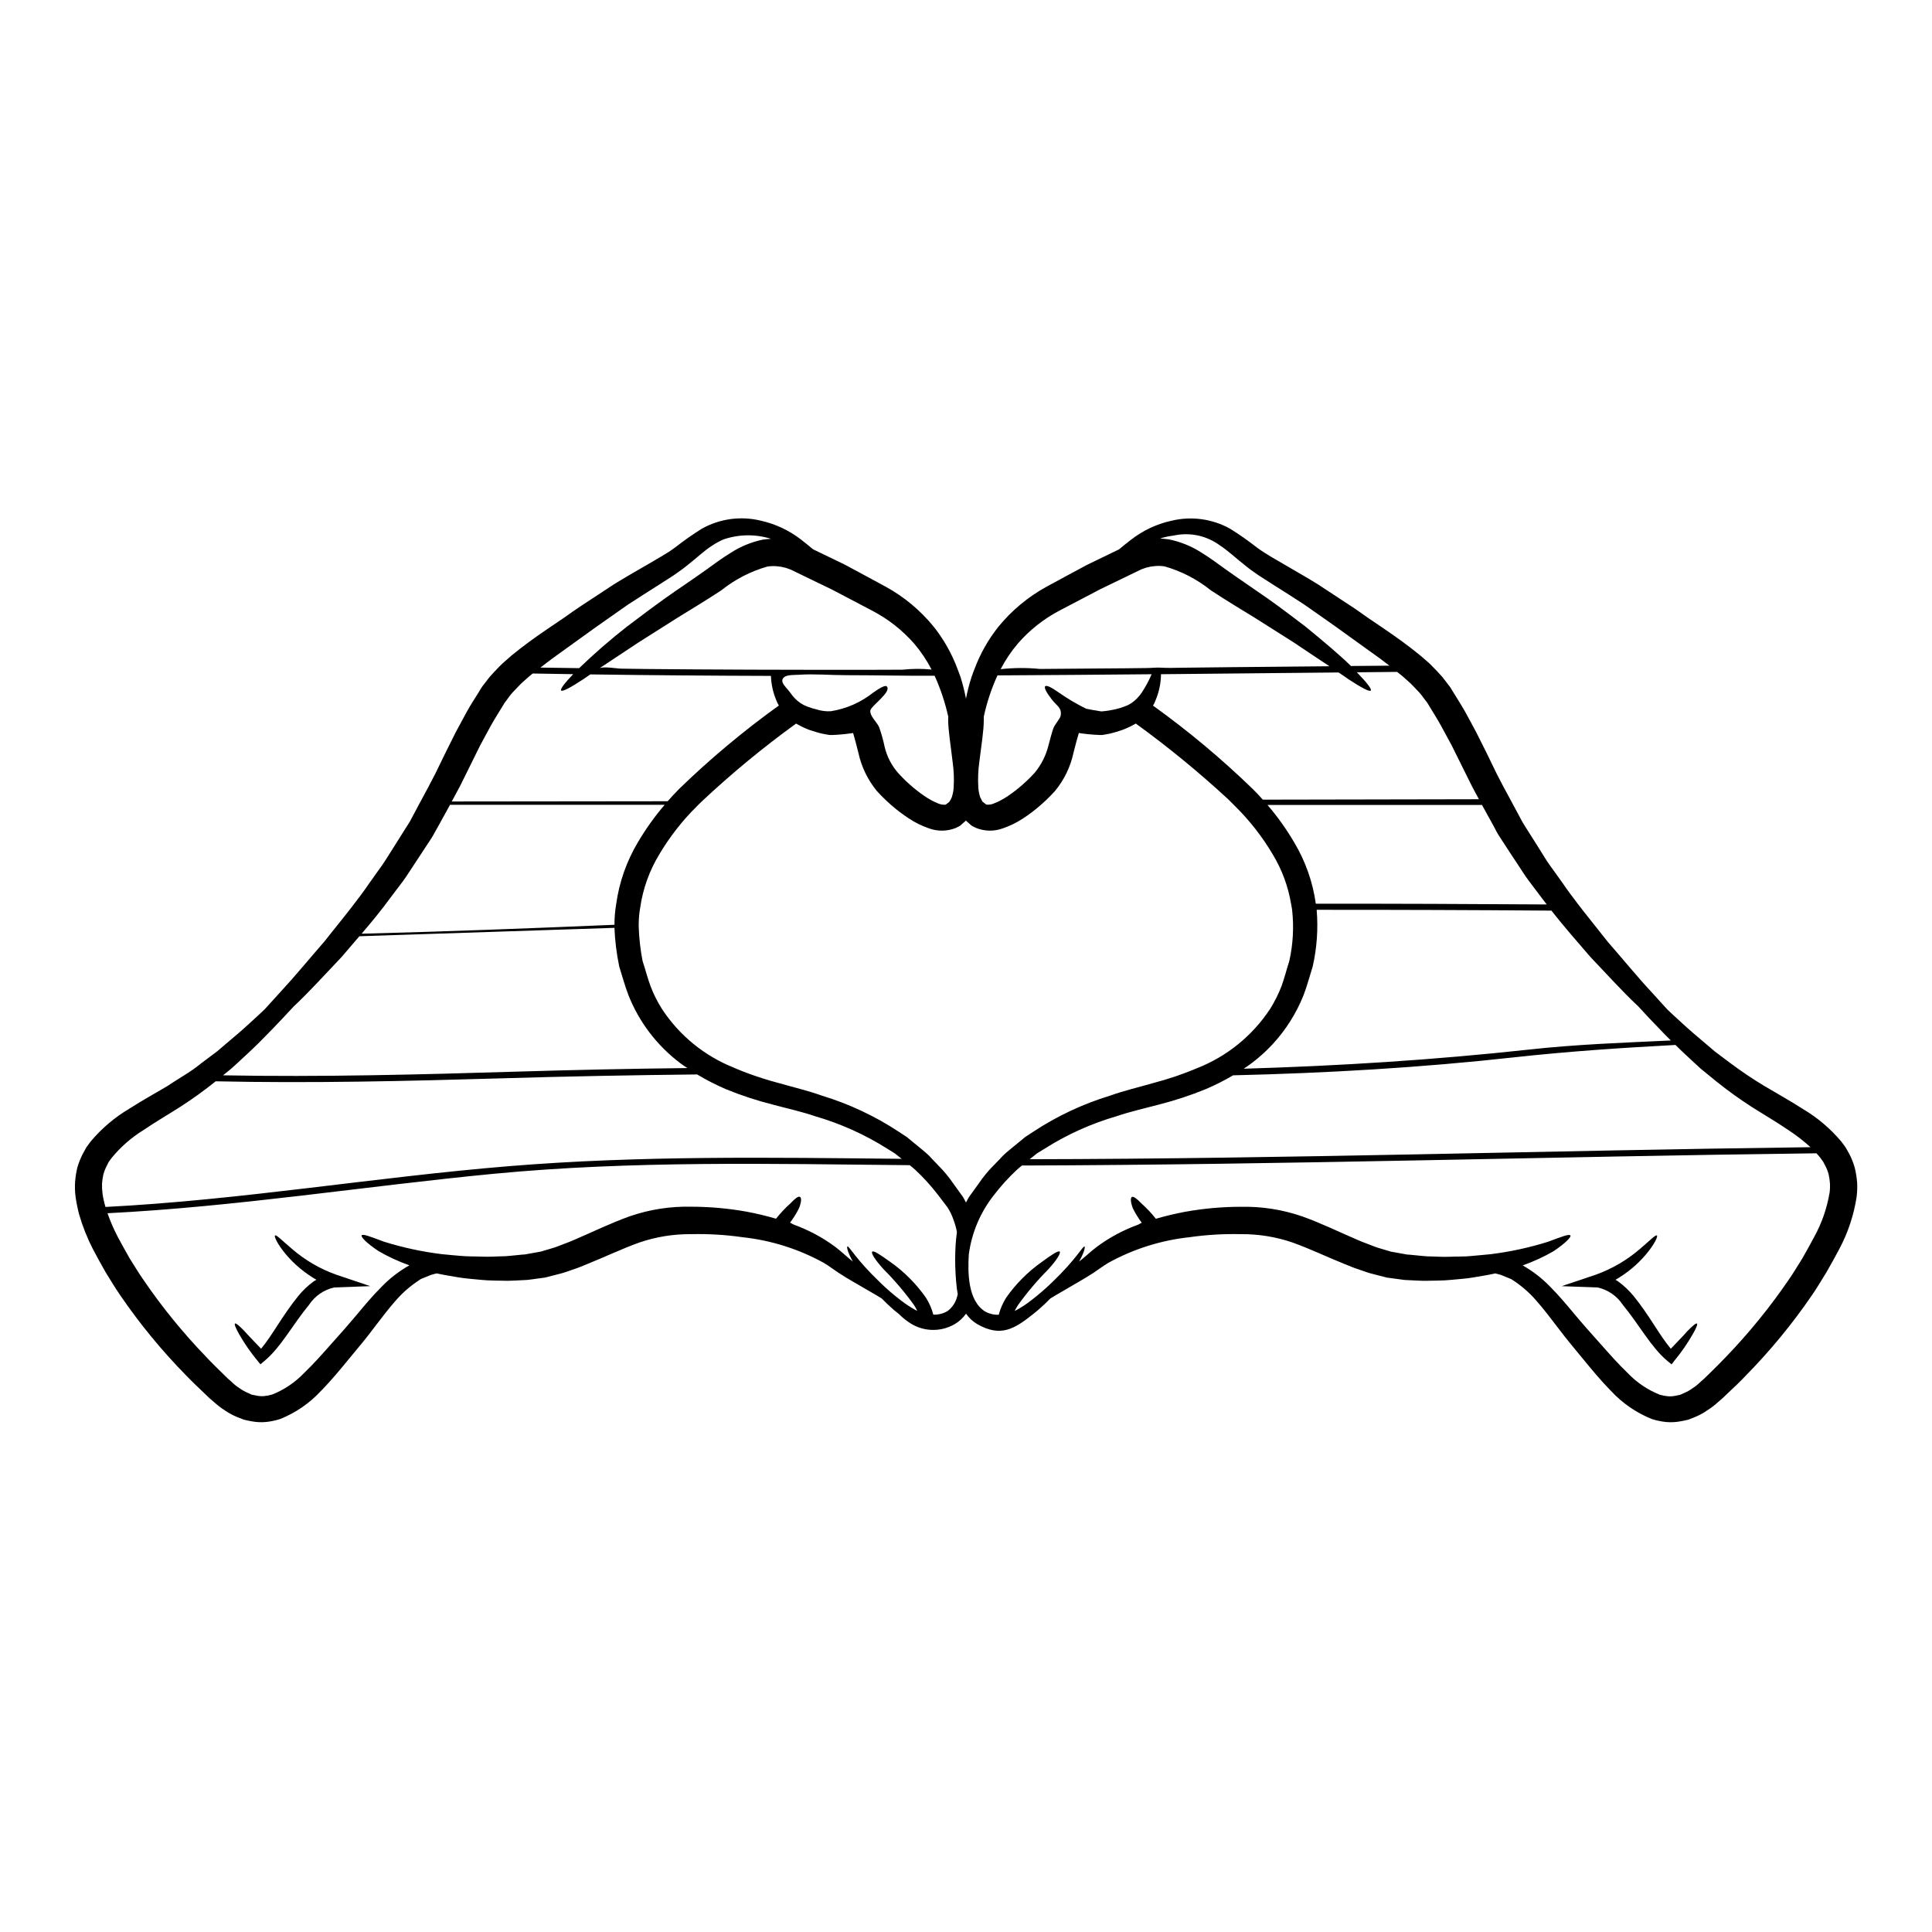 <?xml version="1.0" encoding="UTF-8"?>
<!-- Uploaded to: ICON Repo, www.iconrepo.com, Generator: ICON Repo Mixer Tools -->
<svg fill="#000000" width="800px" height="800px" version="1.1" viewBox="144 144 512 512" xmlns="http://www.w3.org/2000/svg">
 <g>
  <path d="m636.16 457.29c0.066 1.293 0.02 2.59-0.133 3.875-0.738 4.836-2.289 9.516-4.594 13.832-1.18 2.207-2.168 4.027-3.371 6.106-1.27 2.012-2.496 4.156-3.852 6.106v-0.004c-5.223 7.648-11.121 14.812-17.617 21.406-1.531 1.621-3.148 3.148-4.75 4.641l-1.18 1.137-0.414 0.375-0.309 0.262-0.613 0.527-0.004-0.004c-0.84 0.777-1.746 1.48-2.711 2.098-1.07 0.758-2.223 1.391-3.434 1.887l-1.773 0.699c-0.633 0.172-1.312 0.285-1.969 0.414h-0.004c-1.293 0.254-2.621 0.32-3.934 0.199-1.273-0.133-2.523-0.398-3.742-0.789-4.129-1.656-7.836-4.211-10.855-7.477-2.82-2.871-5.211-5.801-7.477-8.562-1.137-1.398-2.273-2.754-3.371-4.09-1.094-1.336-2.121-2.672-3.172-4.051-2.016-2.648-3.898-5.117-5.82-7.285-1.746-2.004-3.758-3.766-5.977-5.231l-0.395-0.242-0.176-0.129-0.898-0.371c-0.609-0.242-1.223-0.484-1.816-0.742-0.547-0.176-1.074-0.289-1.598-0.418-0.109 0-0.195 0.066-0.285 0.086-1.73 0.395-3.57 0.633-5.477 0.984-1.906 0.352-3.918 0.441-5.996 0.656-2.078 0.215-4.223 0.176-6.453 0.238-1.117 0.023-2.254-0.062-3.418-0.105-0.59-0.047-1.156-0.066-1.746-0.09l-0.441-0.02-0.215-0.023h-0.109l-0.266-0.043-0.832-0.109-3.414-0.461-3.832-0.984c-1.336-0.309-2.43-0.789-3.652-1.18-1.223-0.395-2.387-0.875-3.566-1.359-4.723-1.883-9.258-4.09-13.922-5.754l0.008-0.004c-4.441-1.523-9.109-2.277-13.805-2.231-4.539-0.102-9.078 0.168-13.574 0.812-7.551 0.816-14.863 3.129-21.508 6.805-1.289 0.762-2.625 1.793-3.965 2.668-1.398 0.898-2.668 1.664-3.848 2.344-2.344 1.402-4.375 2.516-5.977 3.481-0.57 0.352-1.074 0.656-1.555 0.941-0.984 1.008-2.059 2.035-3.281 3.086-0.418 0.352-0.855 0.699-1.289 1.051-4.949 3.938-8.582 6.215-14.816 2.648l-0.004-0.004c-1.172-0.695-2.18-1.633-2.953-2.754-0.793 1.113-1.805 2.051-2.977 2.754-3.902 2.285-8.789 2.027-12.43-0.656-0.848-0.586-1.641-1.254-2.363-1.992-0.461-0.352-0.898-0.719-1.312-1.051-1.203-1.051-2.297-2.078-3.262-3.086-0.48-0.285-0.984-0.59-1.555-0.941-1.598-0.965-3.633-2.078-5.996-3.481-1.18-0.676-2.453-1.445-3.828-2.344-1.379-0.898-2.672-1.906-3.965-2.668l0.004 0.004c-6.656-3.676-13.977-5.988-21.535-6.805-4.492-0.645-9.031-0.914-13.566-0.812-4.699-0.051-9.375 0.703-13.82 2.227-4.637 1.664-9.215 3.871-13.918 5.754-1.18 0.484-2.316 0.965-3.543 1.359-1.223 0.395-2.316 0.875-3.652 1.18l-3.852 0.984-3.394 0.461-0.855 0.109-0.238 0.043h-0.129l-0.219 0.023-0.438 0.02c-0.57 0.023-1.16 0.043-1.727 0.09-1.16 0.043-2.297 0.129-3.418 0.105-2.231-0.062-4.398-0.02-6.477-0.238s-4.074-0.328-6-0.656c-1.926-0.332-3.719-0.609-5.449-0.984-0.109 0-0.195-0.066-0.309-0.086-0.504 0.129-1.031 0.238-1.598 0.418-0.59 0.262-1.203 0.5-1.82 0.742l-0.898 0.371-0.172 0.129-0.375 0.242 0.008 0.004c-2.227 1.465-4.242 3.227-5.996 5.231-1.926 2.164-3.785 4.637-5.82 7.285-1.027 1.379-2.078 2.715-3.172 4.051s-2.211 2.691-3.375 4.09c-2.273 2.754-4.66 5.691-7.477 8.562-3.012 3.266-6.715 5.82-10.836 7.477-1.219 0.387-2.469 0.652-3.738 0.789-1.316 0.121-2.641 0.055-3.938-0.199-0.656-0.129-1.316-0.238-1.949-0.414l-1.793-0.699c-1.215-0.496-2.367-1.129-3.438-1.887-0.957-0.629-1.863-1.328-2.711-2.098l-0.613-0.527-0.309-0.262-0.418-0.375-1.18-1.137c-1.574-1.512-3.195-3.019-4.746-4.641v0.004c-6.492-6.598-12.383-13.758-17.598-21.406-1.379-1.969-2.602-4.094-3.871-6.106-1.18-2.078-2.188-3.898-3.348-6.106l-0.004 0.004c-1.5-2.934-2.719-6.008-3.633-9.172-0.152-0.547-0.285-1.094-0.395-1.641-0.219-0.984-0.418-1.992-0.547-3.019-0.168-1.285-0.211-2.582-0.133-3.875 0.094-1.328 0.301-2.644 0.613-3.938 0.379-1.27 0.875-2.5 1.488-3.676 0.309-0.57 0.613-1.137 0.941-1.684l1.117-1.512c2.894-3.445 6.352-6.375 10.223-8.664 3.504-2.254 7.008-4.16 10.234-6.086 0.723-0.504 1.469-0.965 2.211-1.445 0.832-0.504 1.66-1.027 2.473-1.555 1.465-0.91 2.867-1.91 4.203-2.996l4.113-3.086c1.289-1.094 2.559-2.168 3.805-3.238 2.519-2.082 4.836-4.203 7.051-6.262 0.59-0.547 1.156-1.07 1.727-1.617 1.402-1.531 2.867-3.148 4.375-4.812 3.656-3.938 7.352-8.445 11.469-13.18 0.305-0.371 0.609-0.762 0.918-1.137 0.195-0.262 0.418-0.523 0.613-0.789 3.457-4.328 7.18-8.84 10.629-13.875 1.004-1.422 2.055-2.867 3.086-4.328 1.031-1.465 1.945-3.019 2.934-4.551 0.988-1.531 1.969-3.109 2.953-4.684 0.504-0.789 1.008-1.598 1.512-2.387 0.438-0.836 0.875-1.664 1.336-2.496 0.352-0.68 0.723-1.359 1.07-2.035 0.176-0.289 0.332-0.57 0.484-0.879 1.289-2.387 2.602-4.812 3.871-7.309 1.727-3.59 3.543-7.266 5.402-10.965 1.008-1.859 1.992-3.695 2.981-5.512s2.188-3.59 3.258-5.336l0.395-0.68 0.219-0.328 0.172-0.266 0.066-0.086 0.109-0.152 0.918-1.18 0.008 0.004c0.574-0.82 1.219-1.586 1.922-2.301 0.023-0.039 0.055-0.074 0.09-0.105l1.445-1.512c0.309-0.309 0.609-0.613 0.918-0.898l2.32-2.035c3.148-2.582 6.344-4.879 9.445-6.984 1.531-1.027 3.066-2.078 4.555-3.086 0.719-0.523 1.445-1.027 2.164-1.531 0.922-0.656 1.574-1.027 2.316-1.574 2.981-1.969 5.902-3.871 8.691-5.711 2.891-1.793 5.797-3.438 8.578-5.055 1.34-0.789 2.672-1.574 3.965-2.32 1.289-0.746 2.625-1.598 3.652-2.387v0.004c2.273-1.781 4.637-3.441 7.086-4.969 4.742-2.648 10.309-3.406 15.582-2.121 3.852 0.855 7.465 2.543 10.594 4.945 1.266 0.984 2.363 1.883 3.281 2.648l0.59 0.285c1.289 0.637 2.606 1.246 3.898 1.883 1.289 0.633 2.602 1.27 3.898 1.887l3.676 1.969 7.156 3.871-0.004-0.004c4.922 2.699 9.27 6.324 12.805 10.684 2.676 3.387 4.801 7.176 6.297 11.223 0.195 0.547 0.418 1.094 0.613 1.641 0.043 0.109 0.086 0.238 0.129 0.352h0.004c0.594 1.898 1.082 3.832 1.457 5.785 0.375-1.945 0.871-3.867 1.484-5.754 0.043-0.129 0.086-0.238 0.133-0.375 0.172-0.547 0.395-1.094 0.609-1.641h0.004c1.5-4.039 3.625-7.82 6.297-11.199 3.539-4.352 7.887-7.981 12.805-10.684 2.363-1.266 4.746-2.559 7.156-3.871l3.676-1.969c1.289-0.613 2.582-1.246 3.898-1.887 1.316-0.637 2.602-1.242 3.894-1.883l0.594-0.285c0.941-0.789 2.012-1.664 3.301-2.648v0.004c3.113-2.406 6.727-4.094 10.57-4.945 5.281-1.285 10.855-0.527 15.602 2.121 2.449 1.527 4.816 3.188 7.086 4.969 1.027 0.789 2.344 1.574 3.633 2.387l3.984 2.32c2.754 1.617 5.668 3.258 8.559 5.055 2.82 1.836 5.715 3.742 8.688 5.711 0.789 0.527 1.402 0.898 2.32 1.574 0.719 0.504 1.441 1.008 2.164 1.531 1.512 1.008 3.019 2.059 4.551 3.086 3.086 2.102 6.297 4.402 9.445 6.984l2.344 2.035c0.172 0.172 0.352 0.375 0.547 0.547 0.523 0.523 1.051 1.094 1.598 1.641 0.062 0.066 0.129 0.152 0.195 0.219 0.738 0.75 1.418 1.555 2.035 2.406l0.898 1.18 0.129 0.152 0.043 0.086 0.195 0.266 0.195 0.328 0.418 0.68c1.074 1.746 2.211 3.523 3.238 5.336 1.027 1.816 1.969 3.656 2.977 5.512 1.883 3.699 3.699 7.375 5.406 10.965 1.156 2.297 2.363 4.512 3.566 6.719 0.266 0.504 0.547 1.027 0.832 1.555 0.352 0.633 0.699 1.289 1.051 1.949 0.438 0.832 0.875 1.66 1.336 2.496 0.461 0.836 1.008 1.598 1.488 2.387 1.008 1.574 1.992 3.148 2.957 4.684s1.883 3.106 2.934 4.551c1.051 1.445 2.078 2.914 3.109 4.328 1.422 2.102 2.91 4.07 4.398 6.019 0.438 0.547 0.855 1.117 1.27 1.641 2.207 2.82 4.398 5.512 6.453 8.141 4.137 4.723 7.812 9.258 11.469 13.18 1.531 1.684 2.977 3.281 4.375 4.812 0.566 0.547 1.137 1.07 1.727 1.617 2.188 2.039 4.488 4.137 6.984 6.195l0.062 0.066 1.316 1.113c0.832 0.699 1.641 1.402 2.496 2.125 1.355 1.004 2.711 2.035 4.113 3.086v-0.004c2.867 2.148 5.84 4.148 8.906 5.996 3.215 1.926 6.691 3.828 10.199 6.086 3.891 2.293 7.359 5.231 10.266 8.688l1.027 1.383 0.086 0.129c0.309 0.48 0.57 0.984 0.855 1.512h-0.004c0.031 0.059 0.07 0.117 0.113 0.172 0.609 1.172 1.102 2.402 1.469 3.676 0.312 1.277 0.527 2.574 0.633 3.887zm-7.332 3.043v-0.004c0.129-0.875 0.172-1.762 0.133-2.648-0.051-0.824-0.168-1.641-0.352-2.445-0.203-0.793-0.5-1.559-0.879-2.281-0.215-0.371-0.371-0.742-0.59-1.113l-0.742-1.027c-0.32-0.414-0.664-0.809-1.027-1.18-69.531 0.855-140.35 3.043-210.54 3.238-0.48 0.395-0.984 0.789-1.422 1.203h0.004c-2.141 2.004-4.117 4.176-5.906 6.5-3.652 4.57-5.988 10.047-6.762 15.848-0.289 4.723-0.289 12.203 4.266 15.102 1.117 0.637 2.391 0.949 3.676 0.898 0.41-1.598 1.07-3.121 1.949-4.512 2.578-3.684 5.773-6.887 9.445-9.477 2.668-1.969 4.375-3.066 4.746-2.754s-0.719 2.207-2.996 4.68h0.004c-2.938 2.953-5.633 6.137-8.062 9.52-0.328 0.5-0.609 1.027-0.875 1.531 0.195-0.086 0.375-0.176 0.547-0.266h0.004c1.277-0.711 2.5-1.516 3.656-2.41 2.004-1.523 3.914-3.168 5.723-4.922 6.461-6.191 8.145-9.652 8.559-9.473 0.266 0.066-0.02 1.508-1.422 3.984 0.309-0.238 0.59-0.461 0.875-0.699 1.18-0.941 2.297-2.059 3.852-3.215v-0.004c3.328-2.469 7-4.438 10.898-5.848 0.328-0.195 0.656-0.352 0.984-0.527-0.895-1.195-1.68-2.469-2.344-3.805-0.633-1.641-0.676-2.777-0.262-3.019 0.418-0.238 1.355 0.48 2.516 1.703h0.004c1.395 1.242 2.676 2.606 3.828 4.074 2.496-0.723 5.117-1.359 7.812-1.863v0.004c4.863-0.875 9.789-1.312 14.73-1.316 5.496-0.117 10.973 0.734 16.172 2.519 5.207 1.859 9.84 4.156 14.25 6.039 1.094 0.484 2.188 0.941 3.258 1.316 1.07 0.375 2.168 0.898 3.148 1.137 1.008 0.309 1.992 0.59 2.957 0.879 1.137 0.215 2.273 0.414 3.394 0.609l0.832 0.152 0.656 0.043 1.574 0.152c1.051 0.086 2.078 0.238 3.109 0.285 2.055 0.023 4.047 0.199 5.996 0.109 1.949-0.09 3.852 0 5.648-0.195 1.793-0.195 3.543-0.285 5.188-0.48l-0.004-0.004c5.172-0.637 10.277-1.742 15.25-3.305 3.566-1.336 5.625-2.144 5.902-1.641 0.215 0.395-1.246 1.992-4.488 4.16h0.004c-2.606 1.496-5.336 2.754-8.164 3.762 2.695 1.527 5.152 3.438 7.297 5.668 2.25 2.25 4.352 4.769 6.477 7.309 1.031 1.223 2.125 2.516 3.262 3.805 1.137 1.289 2.316 2.582 3.504 3.938 2.363 2.668 4.769 5.402 7.371 7.898v0.004c2.371 2.453 5.234 4.379 8.406 5.644 0.711 0.207 1.445 0.348 2.188 0.414 0.727 0.051 1.457-0.008 2.168-0.176l1.07-0.215 1.094-0.504c0.723-0.297 1.406-0.68 2.039-1.141 0.824-0.52 1.586-1.129 2.273-1.816l0.609-0.523 0.289-0.266 0.086-0.066c0.031-0.031 0.062-0.066 0.09-0.105l1.137-1.094c1.488-1.469 3.023-2.957 4.488-4.512h-0.004c6.125-6.356 11.703-13.215 16.68-20.508 1.289-1.84 2.363-3.719 3.543-5.559 1.094-1.906 2.297-4.07 3.238-5.863 1.941-3.535 3.281-7.371 3.965-11.352zm-5.035-12.32c-1.816-1.656-3.766-3.168-5.82-4.512-3.215-2.188-6.566-4.133-9.84-6.215-3.207-2.07-6.305-4.305-9.281-6.691-1.402-1.164-2.793-2.301-4.18-3.414-1.312-1.18-2.539-2.363-3.785-3.504-1.004-0.922-1.969-1.84-2.867-2.754-14.27 0.762-28.449 1.707-42.766 3.281-24.84 2.754-49.633 4.18-74.473 4.769v0.004c-2.336 1.375-4.754 2.594-7.246 3.656-4.016 1.645-8.141 3.004-12.344 4.07-3.984 1.07-7.703 1.883-11.27 3.106-6.719 1.949-13.129 4.836-19.039 8.578-0.699 0.418-1.383 0.855-2.059 1.266-0.613 0.504-1.246 0.988-1.863 1.492 0 0.02-0.062 0.043-0.086 0.062 69.047-0.109 138.01-2.324 206.9-3.188zm-37-28.277c-0.965-0.941-1.906-1.906-2.801-2.848-2.059-2.121-3.984-4.156-5.777-6.129-0.152-0.152-0.309-0.285-0.461-0.438-3.938-3.719-7.922-8.141-12.32-12.758-3.281-3.852-6.852-7.836-10.289-12.238-20.746-0.156-41.484-0.227-62.215-0.215v0.004c0.422 5.035 0.066 10.105-1.055 15.035-0.812 2.539-1.469 5.117-2.41 7.551h0.004c-0.969 2.43-2.164 4.769-3.566 6.981-2.699 4.269-6.148 8.012-10.18 11.051-0.699 0.523-1.398 1.004-2.121 1.488 25.234-0.742 50.383-2.32 75.656-5.078 12.477-1.379 25.016-1.816 37.535-2.406zm-32.895-36.047c-0.484-0.633-0.988-1.266-1.469-1.926-1.094-1.445-2.188-2.91-3.305-4.375-1.117-1.469-2.078-3.106-3.148-4.684-1.07-1.578-2.098-3.172-3.148-4.793-0.527-0.789-1.074-1.641-1.598-2.449-0.523-0.809-0.965-1.707-1.426-2.582-1.004-1.84-2.035-3.676-3.062-5.562h-56.844c2.637 3.078 4.992 6.379 7.047 9.871 2.996 4.992 4.957 10.535 5.758 16.305 20.383-0.023 40.797 0.066 61.195 0.195zm-75.242-27.773c19.109-0.043 38.203-0.082 57.277-0.109-0.613-1.18-1.27-2.297-1.863-3.481-1.77-3.566-3.566-7.176-5.383-10.832-0.941-1.75-1.906-3.543-2.848-5.254-0.941-1.711-1.992-3.344-2.977-4.988l-0.371-0.613-0.195-0.309v-0.023l-0.066-0.086-0.922-1.203c-0.523-0.758-1.117-1.469-1.77-2.121-0.59-0.613-1.117-1.203-1.75-1.816l-2.035-1.82c-0.48-0.418-1.008-0.789-1.512-1.203-3.543 0.043-7.113 0.066-10.656 0.109 2.668 2.754 4.004 4.465 3.676 4.836-0.328 0.375-2.43-0.723-5.902-3-0.789-0.547-1.664-1.18-2.625-1.793l-47.055 0.461v0.004c-0.027 2.375-0.52 4.727-1.445 6.914-0.176 0.492-0.402 0.961-0.676 1.402 9.348 6.715 18.191 14.109 26.457 22.125 0.938 0.902 1.789 1.84 2.641 2.801zm23.352-35.422c3.394-0.023 6.805-0.066 10.199-0.086-1.703-1.332-3.453-2.625-5.25-3.871-3-2.168-5.957-4.289-8.84-6.367-2.887-2.078-5.758-4.027-8.512-5.977-2.781-1.84-5.512-3.543-8.145-5.211-1.359-0.875-2.668-1.727-3.984-2.559-1.246-0.879-2.453-1.684-3.719-2.754-2.496-1.969-4.445-3.828-6.453-5.117l-0.004-0.004c-3.547-2.625-8.062-3.574-12.367-2.602-1.188 0.137-2.359 0.391-3.5 0.762 0.789 0.043 1.594 0.133 2.387 0.238v0.004c3 0.613 5.863 1.77 8.445 3.414 2.387 1.465 4.445 2.996 6.41 4.422 3.852 2.754 7.836 5.402 11.379 7.898 3.543 2.496 6.852 5.059 9.84 7.309 5.066 4.144 9.223 7.648 12.113 10.5zm-31.426 0.309c8.574-0.086 17.156-0.168 25.738-0.238-2.715-1.82-5.902-3.898-9.445-6.297-3.109-1.969-6.523-4.113-10.156-6.434-3.766-2.316-7.66-4.641-11.906-7.438v-0.008c-3.609-2.887-7.758-5.027-12.203-6.297-0.992-0.152-2-0.16-2.996-0.023-0.469 0.035-0.93 0.125-1.379 0.262l-0.352 0.066-0.48 0.152-0.965 0.352c-2.363 1.137-4.75 2.297-7.156 3.457-1.246 0.613-2.477 1.203-3.699 1.793-1.246 0.656-2.473 1.289-3.676 1.926-2.453 1.297-4.859 2.539-7.223 3.785-4.137 2.188-7.836 5.121-10.91 8.652-1.785 2.094-3.328 4.383-4.594 6.824 3.469-0.383 6.961-0.402 10.434-0.059 3.785-0.023 7.551-0.066 11.336-0.09 3.785-0.023 7.574-0.062 11.336-0.086l5.453-0.066c1.246 0 2.848-0.172 3.719-0.105 1.992 0.129 4.027 0.043 6.043 0.02zm15.098 77.867v-0.004c0.996-4.438 1.246-9.004 0.746-13.523-0.043-0.238-0.062-0.461-0.105-0.676-0.047-0.309-0.133-0.637-0.176-0.965h-0.004c-0.773-4.633-2.422-9.074-4.856-13.09-2.758-4.664-6.106-8.953-9.957-12.758-0.109-0.129-0.227-0.246-0.352-0.352-0.461-0.48-0.922-0.918-1.402-1.402-7.781-7.199-15.988-13.93-24.574-20.152l-0.59 0.328c-0.973 0.539-1.98 0.996-3.023 1.379-1.094 0.352-2.098 0.699-3.301 0.965-0.656 0.109-1.074 0.238-1.969 0.352h-0.742l-0.48-0.023-0.898-0.043c-1.18-0.086-2.344-0.195-3.59-0.371l-0.004-0.004c-0.164-0.039-0.332-0.07-0.5-0.09-0.48 1.555-0.898 3.262-1.402 5.188-0.793 3.727-2.465 7.211-4.883 10.156-0.789 0.879-1.574 1.684-2.387 2.453-0.461 0.438-0.918 0.855-1.379 1.246h0.004c-1.52 1.344-3.137 2.57-4.836 3.676-1.641 1.066-3.406 1.926-5.254 2.559-2.293 0.844-4.82 0.809-7.086-0.105-0.332-0.152-0.637-0.309-0.945-0.461l-0.043-0.043h-0.043v-0.023c-0.043 0-0.152-0.109-0.395-0.266l-0.043-0.062-0.109-0.086-0.215-0.195-0.836-0.746v-0.004c-0.023-0.031-0.039-0.062-0.051-0.098-0.039 0.027-0.066 0.066-0.09 0.105l-0.855 0.746-0.219 0.195-0.105 0.086-0.047 0.062v0.004c-0.121 0.082-0.238 0.168-0.352 0.266-0.02 0-0.043 0-0.043 0.023h-0.02l-0.066 0.043-0.918 0.461c-2.266 0.906-4.789 0.945-7.082 0.105-1.844-0.633-3.602-1.492-5.231-2.559-1.707-1.109-3.328-2.336-4.859-3.676-0.438-0.395-0.832-0.742-1.246-1.137-0.855-0.812-1.684-1.641-2.519-2.562-2.406-2.953-4.078-6.434-4.879-10.156-0.484-1.926-0.922-3.633-1.383-5.188h0.004c-0.176 0.02-0.352 0.051-0.523 0.09-1.246 0.172-2.41 0.285-3.59 0.371l-0.875 0.043-0.484 0.023h-0.762c-0.879-0.109-1.289-0.238-1.969-0.352-1.18-0.266-2.188-0.613-3.305-0.965l-0.004 0.004c-1.031-0.383-2.035-0.844-2.996-1.379l-0.609-0.328h-0.004c-8.727 6.32-17.047 13.184-24.91 20.555-0.332 0.328-0.68 0.656-1.008 0.984l-0.395 0.395h0.004c-3.852 3.812-7.199 8.098-9.961 12.758-2.606 4.301-4.316 9.078-5.031 14.055-0.254 1.422-0.383 2.863-0.395 4.309 0 0.309-0.023 0.59 0 0.898 0.105 3.019 0.449 6.027 1.027 8.992 0.742 2.231 1.316 4.531 2.125 6.691 0.793 2.086 1.797 4.09 2.996 5.977 4.617 7.055 11.309 12.504 19.152 15.602l0.262 0.133c1.246 0.523 2.519 1.027 3.785 1.488 2.539 0.918 5.117 1.727 7.684 2.406 3.871 1.117 7.871 2.039 11.555 3.375v-0.004c7.168 2.184 13.984 5.379 20.242 9.5 0.742 0.48 1.488 0.965 2.207 1.445 0.68 0.547 1.359 1.113 2.016 1.66 1.316 1.117 2.691 2.125 3.871 3.281 0.309 0.332 0.613 0.637 0.898 0.965 0.547 0.547 1.074 1.117 1.598 1.664 1.43 1.422 2.719 2.973 3.856 4.637 0.898 1.246 1.789 2.496 2.668 3.699l0.789 1.445c0.238-0.48 0.527-0.965 0.789-1.445 0.879-1.203 1.75-2.453 2.672-3.699h-0.004c1.117-1.645 2.383-3.184 3.785-4.594 0.527-0.527 1.031-1.074 1.574-1.621l0.984-1.051c1.18-1.156 2.562-2.164 3.879-3.281 0.652-0.547 1.336-1.113 2.012-1.66 0.723-0.48 1.469-0.965 2.211-1.445h-0.004c6.262-4.117 13.078-7.316 20.242-9.5 3.699-1.336 7.703-2.254 11.555-3.375 1.906-0.5 3.809-1.07 5.711-1.703 1.555-0.527 3.109-1.117 4.641-1.727l1.113-0.461h0.004c7.953-3.106 14.746-8.609 19.438-15.742 1.18-1.898 2.184-3.898 2.996-5.977 0.789-2.172 1.359-4.473 2.078-6.703zm-39.125-71.094c1.023-1.551 1.906-3.191 2.644-4.898-13.609 0.133-27.23 0.23-40.855 0.305-1.605 3.504-2.824 7.172-3.633 10.941v0.965c0 2.754-0.637 6.547-1.18 11.02h-0.004c-0.316 2.297-0.402 4.621-0.258 6.938 0.047 0.539 0.133 1.074 0.258 1.598l0.195 0.742c0.109 0.195 0.219 0.395 0.309 0.59l0.109 0.309 0.004 0.004c0.035 0.039 0.078 0.066 0.129 0.086 0.035 0.074 0.059 0.156 0.066 0.238l0.898 0.699 0.152 0.109v0.004c0.742 0.082 1.492-0.043 2.164-0.371 0.582-0.215 1.148-0.477 1.688-0.785 0.613-0.328 1.27-0.719 1.906-1.137l-0.004-0.004c2.598-1.77 4.977-3.84 7.086-6.172 1.738-2.109 2.981-4.586 3.633-7.242 0.438-1.512 0.762-3.043 1.289-4.512 0.328-0.918 1.793-2.602 1.926-3.281 0.395-2.164-0.984-2.602-2.297-4.309-1.445-1.84-2.144-3.172-1.793-3.543 0.352-0.371 1.707 0.309 3.59 1.641h-0.004c2.301 1.613 4.727 3.051 7.246 4.293 0.941 0.215 1.926 0.395 2.867 0.523l0.734 0.133 0.328 0.043c0.133 0.023 0.199 0.023 0.047 0.043l1.199-0.129c0.879-0.086 1.82-0.309 2.629-0.461 0.797-0.184 1.582-0.422 2.344-0.719 0.352-0.133 0.695-0.289 1.047-0.418 0.289-0.176 0.57-0.352 0.836-0.504 0.531-0.367 1.031-0.785 1.484-1.25 0.445-0.465 0.852-0.961 1.219-1.488zm-48.742 159.35c-0.109-0.547-0.195-1.117-0.266-1.684-0.152-1.246-0.215-2.344-0.309-3.59h0.004c-0.152-2.551-0.152-5.109 0-7.66 0.066-1.137 0.195-2.297 0.352-3.504-0.215-1.133-0.531-2.246-0.941-3.324-0.395-1.148-0.93-2.246-1.598-3.262-0.832-1.094-1.664-2.188-2.539-3.328-1.789-2.324-3.762-4.496-5.902-6.5-0.48-0.461-1.008-0.875-1.531-1.289-36.746-0.352-73.574-1.223-110.17 2.273-34.191 3.285-68.172 8.734-102.42 10.461 0.73 2.102 1.613 4.144 2.637 6.117 0.961 1.793 2.144 3.961 3.238 5.863 1.203 1.84 2.273 3.719 3.566 5.559h0.004c4.965 7.297 10.543 14.156 16.676 20.508 1.445 1.555 2.977 3.043 4.488 4.512l1.113 1.094 0.066 0.086 0.043 0.02 0.066 0.066 0.309 0.266 0.59 0.523c0.691 0.684 1.453 1.293 2.273 1.816 0.633 0.457 1.316 0.836 2.035 1.141l1.094 0.504 1.094 0.215c0.703 0.168 1.426 0.227 2.144 0.176 0.742-0.062 1.477-0.203 2.191-0.418 3.172-1.258 6.039-3.18 8.402-5.641 2.606-2.496 5.016-5.231 7.375-7.898 1.18-1.34 2.363-2.629 3.504-3.938 1.141-1.309 2.231-2.582 3.258-3.805 2.121-2.539 4.223-5.059 6.504-7.309v-0.004c2.156-2.227 4.625-4.129 7.328-5.648-2.828-1.004-5.562-2.262-8.164-3.762-3.238-2.168-4.723-3.766-4.488-4.16 0.266-0.504 2.32 0.309 5.867 1.641h0.004c4.973 1.559 10.078 2.664 15.25 3.305 1.664 0.195 3.394 0.309 5.188 0.48 1.793 0.172 3.695 0.109 5.644 0.195 1.949 0.086 3.965-0.086 6.019-0.109 1.031-0.043 2.059-0.195 3.109-0.285l1.574-0.152 0.633-0.043 0.855-0.152c1.094-0.195 2.231-0.395 3.375-0.609 0.984-0.289 1.969-0.57 2.953-0.879 0.965-0.238 2.078-0.762 3.148-1.137 1.07-0.375 2.144-0.832 3.238-1.316 4.422-1.883 9.055-4.18 14.25-6.039l-0.004 0.004c5.203-1.785 10.676-2.641 16.176-2.519 4.945 0.004 9.879 0.441 14.746 1.316 2.691 0.504 5.297 1.137 7.793 1.863v-0.004c1.16-1.465 2.441-2.828 3.832-4.074 1.156-1.223 2.055-1.969 2.516-1.703 0.461 0.266 0.375 1.379-0.266 3.019-0.668 1.34-1.461 2.613-2.363 3.805 0.34 0.16 0.668 0.336 0.988 0.527 3.91 1.414 7.598 3.387 10.941 5.859 1.531 1.156 2.691 2.273 3.828 3.215 0.285 0.238 0.59 0.48 0.879 0.719-1.402-2.496-1.688-3.938-1.426-4.004 0.438-0.176 2.121 3.281 8.559 9.445v0.004c1.809 1.766 3.723 3.418 5.734 4.941 1.16 0.891 2.383 1.695 3.66 2.41l0.547 0.266c-0.266-0.504-0.527-1.031-0.855-1.531-2.438-3.379-5.137-6.555-8.078-9.504-2.254-2.473-3.394-4.328-3-4.66 0.395-0.332 2.078 0.789 4.769 2.715h0.004c3.672 2.59 6.871 5.793 9.445 9.477 0.887 1.391 1.551 2.914 1.969 4.508 1.285 0.051 2.559-0.262 3.676-0.895 1.312-0.938 2.246-2.312 2.629-3.879 0.074-0.227 0.129-0.461 0.16-0.695zm-1.094-134.07c0.156-2.316 0.066-4.641-0.262-6.938-0.523-4.484-1.156-8.293-1.18-11.02 0-0.328 0-0.656 0.023-0.965-0.828-3.734-2.039-7.371-3.613-10.852-7.812 0.043-15.625-0.152-23.438-0.152-4.18 0-8.402-0.395-12.594-0.109-1.008 0.066-3.066-0.043-3.879 0.656-1.402 1.223 0.742 2.754 1.664 4.113l-0.004-0.004c0.371 0.523 0.773 1.02 1.207 1.488 0.453 0.465 0.953 0.883 1.488 1.25 0.285 0.176 0.566 0.352 0.855 0.504 0.289 0.152 0.676 0.309 1.027 0.438h-0.004c0.762 0.305 1.543 0.547 2.344 0.723 1.223 0.395 2.504 0.562 3.785 0.5 4.121-0.645 8.004-2.348 11.27-4.945 1.887-1.336 3.238-2.016 3.59-1.641 1.402 1.445-4.223 5.188-4.352 6.41-0.152 1.488 1.727 3.019 2.316 4.352v0.004c0.617 1.73 1.113 3.5 1.488 5.297 0.602 2.508 1.797 4.832 3.481 6.785 2.082 2.328 4.434 4.398 7.004 6.172 0.648 0.445 1.32 0.852 2.012 1.227 0.492 0.262 0.996 0.496 1.512 0.699 0.664 0.328 1.406 0.461 2.144 0.395 0.055-0.031 0.105-0.07 0.152-0.109l0.898-0.699c0-0.105 0-0.172 0.086-0.238v-0.004c0.027-0.027 0.055-0.047 0.09-0.062 0.023-0.023 0.152-0.332 0.152-0.332 0.086-0.195 0.172-0.395 0.285-0.59l0.195-0.742v-0.004c0.145-0.523 0.23-1.062 0.254-1.605zm-13.547-31.383v0.004c2.559-0.277 5.141-0.293 7.703-0.043-1.281-2.477-2.844-4.797-4.652-6.918-3.094-3.512-6.801-6.426-10.941-8.605-2.363-1.246-4.773-2.492-7.203-3.785-1.223-0.633-2.449-1.266-3.676-1.926-1.223-0.59-2.473-1.18-3.719-1.793-2.406-1.156-4.769-2.316-7.129-3.457l-0.984-0.352-0.48-0.152-0.332-0.066c-0.453-0.141-0.926-0.227-1.398-0.262-0.996-0.137-2.004-0.129-2.996 0.023-4.445 1.266-8.594 3.406-12.203 6.297-4.246 2.797-8.145 5.117-11.887 7.438-3.652 2.32-7.035 4.469-10.152 6.434-3.938 2.625-7.418 4.898-10.309 6.828 0.961-0.637 4.723 0.062 5.902 0.062 2.121 0.047 4.246 0.066 6.367 0.09 4.375 0.043 8.777 0.062 13.176 0.105 10.18 0.066 20.324 0.102 30.441 0.109h16.309c2.738-0.027 5.453-0.027 8.164-0.027zm-0.215 129.63c-0.59-0.461-1.18-0.941-1.793-1.426-0.68-0.414-1.359-0.852-2.035-1.266l-0.004-0.004c-5.914-3.734-12.324-6.621-19.043-8.578-3.566-1.223-7.309-2.035-11.293-3.106-4.203-1.062-8.328-2.414-12.34-4.051-2.656-1.137-5.231-2.453-7.703-3.938-17.266 0.195-34.512 0.504-51.824 1.031-25.234 0.742-50.512 1.336-75.766 0.789 0 0.012-0.012 0.023-0.023 0.023-2.973 2.391-6.07 4.625-9.277 6.691-3.262 2.082-6.609 4.027-9.84 6.215-3.184 1.965-6.019 4.441-8.395 7.332l-0.762 1.027c-0.219 0.371-0.375 0.742-0.57 1.113-0.375 0.727-0.676 1.492-0.898 2.281-0.176 0.805-0.293 1.621-0.352 2.445-0.027 0.887 0.016 1.773 0.133 2.648 0.168 1.195 0.434 2.371 0.785 3.523 35.816-1.816 71.168-7.871 106.93-10.809 34.559-2.844 69.355-2.297 104.07-1.945zm-32.551-120.13c-0.27-0.445-0.496-0.914-0.684-1.402-0.855-2.047-1.336-4.234-1.418-6.453-15.957-0.043-31.91-0.176-47.863-0.395-0.656 0.438-1.27 0.875-1.84 1.266-3.461 2.273-5.539 3.371-5.902 3-0.285-0.352 0.855-1.863 3.195-4.328-3.57-0.043-7.16-0.109-10.727-0.176-0.309 0.266-0.633 0.504-0.961 0.789l-2.039 1.82c-0.633 0.609-1.137 1.18-1.746 1.816v-0.008c-0.652 0.652-1.25 1.363-1.773 2.121l-0.898 1.203-0.062 0.086-0.023 0.023-0.172 0.309-0.375 0.613c-0.984 1.641-2.035 3.258-3 4.988-0.965 1.727-1.883 3.504-2.848 5.254-1.812 3.652-3.602 7.262-5.359 10.832-0.719 1.379-1.465 2.715-2.188 4.07 19.062-0.02 38.133-0.043 57.211-0.062 0.961-1.094 1.969-2.168 2.996-3.219h-0.004c8.273-8.023 17.121-15.426 26.48-22.148zm-4.242-43.969c0.699-0.105 1.422-0.172 2.144-0.215l0.004-0.004c-4.109-1.285-8.523-1.227-12.598 0.176-1.047 0.453-2.051 1.004-3 1.641-2.012 1.27-3.961 3.148-6.453 5.117-1.266 1.051-2.496 1.859-3.742 2.754l-3.984 2.559c-2.602 1.684-5.359 3.375-8.141 5.211-2.762 1.945-5.598 3.938-8.512 5.977-2.867 2.078-5.82 4.199-8.84 6.367-1.992 1.402-3.938 2.844-5.82 4.328 3.438 0.043 6.848 0.105 10.262 0.148l-0.004 0.004c4.019-3.875 8.238-7.543 12.633-10.984 2.996-2.25 6.297-4.769 9.84-7.309 3.543-2.539 7.531-5.144 11.359-7.898 1.969-1.426 4.027-2.957 6.41-4.422 2.582-1.656 5.441-2.824 8.441-3.449zm-20.004 140.04c-0.633-0.395-1.27-0.855-1.906-1.312h0.004c-6.144-4.633-10.895-10.875-13.723-18.031-0.941-2.453-1.621-5.012-2.43-7.551h0.004c-0.707-3.383-1.133-6.812-1.273-10.266-24.27 0.812-47.93 1.574-67.602 2.231-1.574 1.863-3.148 3.676-4.664 5.453-4.398 4.617-8.402 9.055-12.32 12.758-0.176 0.152-0.309 0.309-0.48 0.461-1.793 1.969-3.723 3.984-5.758 6.106-2.144 2.211-4.398 4.512-6.891 6.785-1.246 1.137-2.496 2.344-3.809 3.504-0.719 0.59-1.465 1.18-2.207 1.789 26.02 0.484 52.043-0.195 78.062-0.984 15.012-0.457 30.008-0.77 44.996-0.941zm-6.016-69.77h-56.879c-1.031 1.883-2.078 3.742-3.086 5.606-0.48 0.875-0.965 1.727-1.445 2.582-0.48 0.855-1.051 1.641-1.574 2.449-1.074 1.621-2.125 3.219-3.148 4.793-1.074 1.574-2.035 3.195-3.129 4.684s-2.231 2.934-3.305 4.375c-2.516 3.461-5.144 6.633-7.746 9.676 22.434-0.57 44.777-1.426 67.012-2.363h-0.004c-0.004-1.844 0.148-3.688 0.461-5.508 0.801-5.789 2.758-11.355 5.754-16.371 2.07-3.508 4.441-6.828 7.09-9.922z"/>
  <path d="m593.71 494.76c0.238 0.172-0.195 1.223-1.18 2.934h-0.004c-1.383 2.414-2.973 4.703-4.75 6.848l-0.789 1.027-1.18-0.961c-4.328-3.656-7.418-9.59-11.754-14.82h0.004c-1.535-2.332-3.91-3.977-6.633-4.59l-9.566-0.352 8.996-3.023h0.004c4.328-1.547 8.328-3.887 11.805-6.891 2.582-2.188 4.094-3.809 4.445-3.504 0.266 0.219-0.523 2.168-2.934 5.035-2.273 2.68-5 4.941-8.051 6.691 0.262 0.152 0.523 0.309 0.762 0.48 1.484 1.094 2.832 2.363 4.008 3.785 4.223 5.188 6.957 10.57 9.891 14.008 1.793-1.883 3.348-3.461 4.445-4.723 1.383-1.398 2.234-2.121 2.481-1.945z"/>
  <path d="m424.91 333.18v0.023l-0.066-0.023z"/>
  <path d="m242.12 484.84-9.59 0.352c-2.715 0.621-5.09 2.266-6.625 4.59-4.328 5.231-7.398 11.164-11.754 14.82l-1.137 0.961-0.836-1.027c-1.77-2.148-3.356-4.438-4.746-6.848-0.965-1.707-1.383-2.754-1.16-2.934 0.219-0.176 1.117 0.547 2.453 1.945 1.094 1.246 2.668 2.824 4.465 4.723 2.914-3.438 5.668-8.82 9.891-14.008h-0.004c1.164-1.422 2.504-2.695 3.984-3.785 0.238-0.172 0.527-0.328 0.789-0.48h-0.004c-3.047-1.754-5.773-4.016-8.051-6.691-2.387-2.867-3.176-4.812-2.914-5.035 0.332-0.309 1.84 1.316 4.445 3.504 3.469 3.016 7.473 5.352 11.809 6.891z"/>
 </g>
</svg>